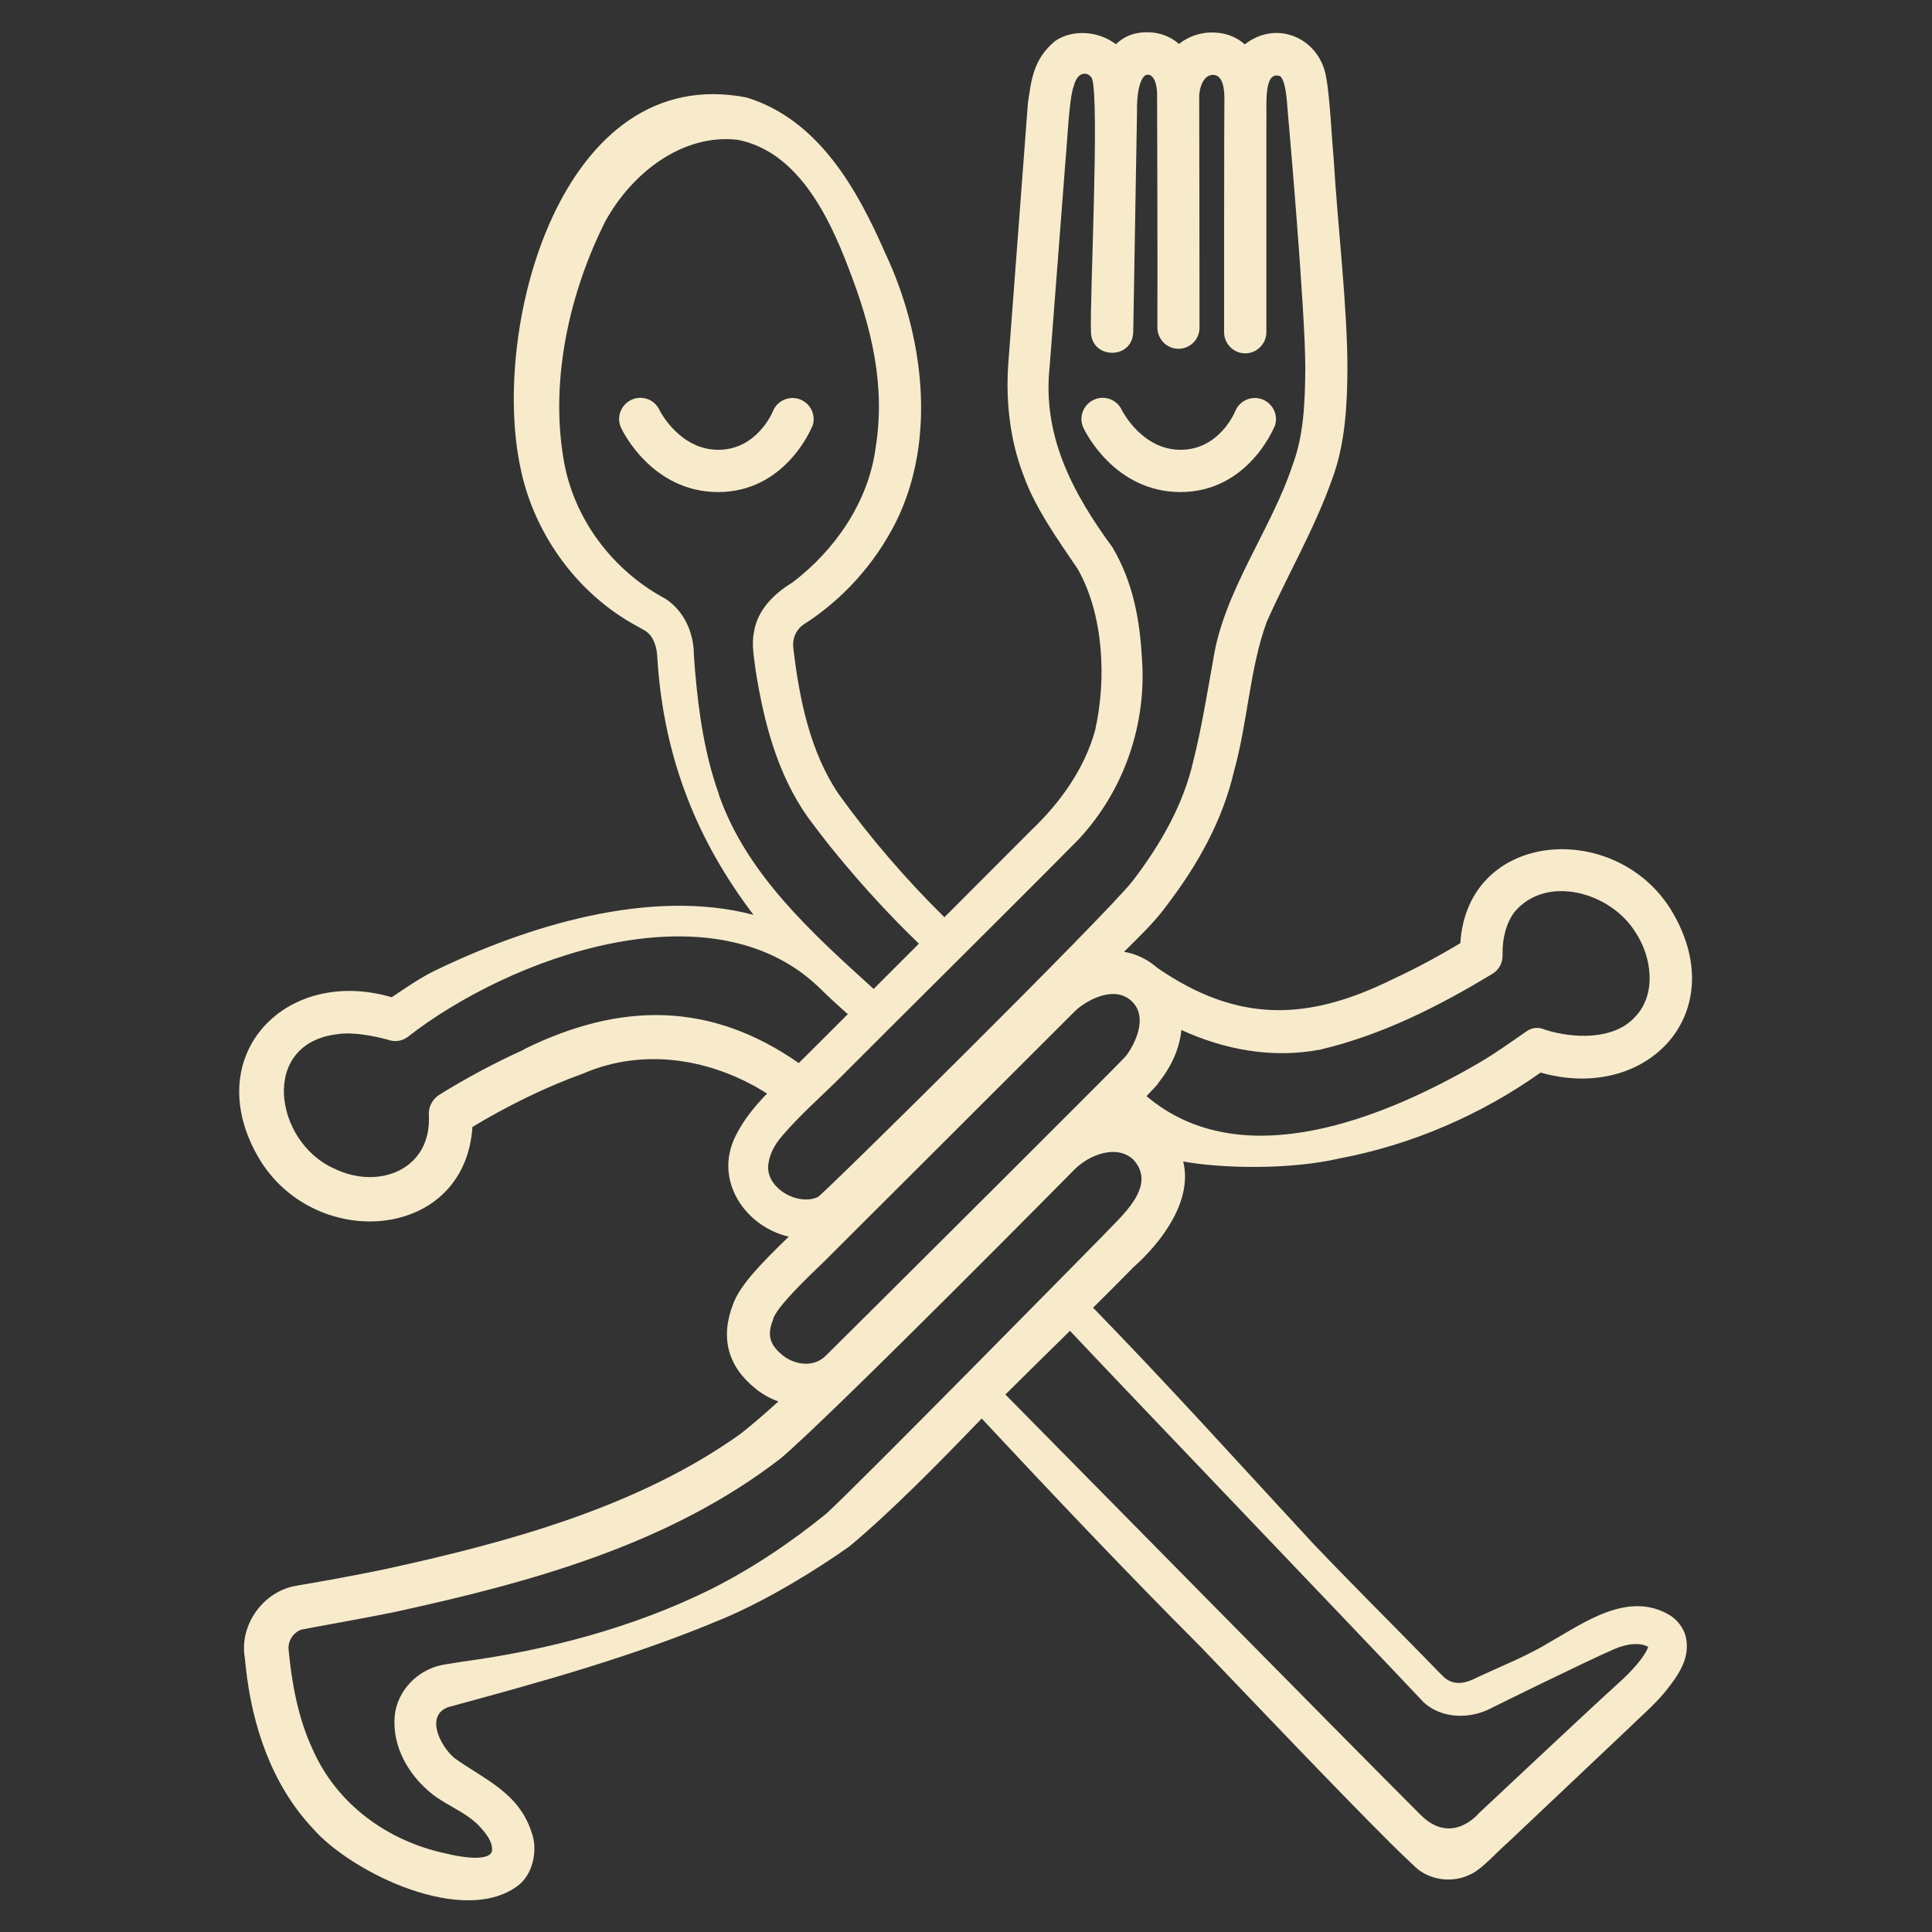 <?xml version="1.0" encoding="UTF-8"?><svg id="Capa_1" xmlns="http://www.w3.org/2000/svg" viewBox="0 0 128 128"><rect x="0" y="0" width="128" height="128" fill="#333333" stroke="none"/><defs><style>.cls-1 {
        fill: #f7ebcc;
      }</style></defs><path class="cls-1" d="M84.44,28.28c.28-.72-.07-1.52-.78-1.81-.72-.29-1.53.06-1.82.77-.04.1-1.08,2.56-3.62,2.56s-3.84-2.52-3.9-2.64c-.33-.7-1.16-1-1.86-.67-.7.33-1.01,1.16-.68,1.86.08.17,2.03,4.25,6.43,4.25s6.15-4.15,6.22-4.33Z"/><path class="cls-1" d="M53.81,28.28c.28-.72-.07-1.52-.78-1.81-.71-.29-1.53.06-1.82.77-.04.1-1.08,2.56-3.62,2.56s-3.84-2.51-3.9-2.64c-.33-.7-1.16-1-1.86-.67-.7.33-1.01,1.16-.68,1.86.08.17,2.03,4.25,6.43,4.25s6.15-4.15,6.22-4.33Z"/><path class="cls-1" d="M97.55,124.12c.7-.37,1.7-1.49,2.31-2.01,1.69-1.59,6.14-5.81,7.89-7.46.8-.79,1.93-1.75,2.63-2.64.72-.92,1.62-2.07,1.32-3.52-.14-.67-.65-1.23-1.09-1.49-2.74-1.63-5.68.52-7.92,1.79-1.45.89-3.2,1.59-4.76,2.31-.77.41-1.53.62-2.23.05-.31-.29-.89-.91-1.21-1.23-2.44-2.5-5.18-5.22-7.57-7.74-4.81-5.2-9.55-10.46-14.5-15.54.89-.88,1.78-1.77,2.65-2.66,2-1.78,3.95-4.49,3.32-7.03,2.47.46,7.04.57,10.35-.2,4.78-.9,9.37-2.88,13.33-5.69,7.1,2.03,12.82-4.05,8.58-10.88-3.77-5.9-13.43-5.14-13.9,2.31-1.46.87-2.95,1.68-4.49,2.39-5.66,2.8-10.29,2.89-15.59-.76-.67-.59-1.42-.93-2.2-1.06.92-.92,1.97-1.9,2.79-3.02,2.03-2.65,3.72-5.61,4.49-8.92.92-3.29,1.04-6.81,2.17-9.91,1.4-3.16,3.16-6.13,4.35-9.5.85-2.29.99-4.88,1-7.28,0-4.17-.67-9.73-.91-13.91-.12-1.25-.26-4.16-.49-5.35-.39-2.58-3.22-3.93-5.4-2.23-.48-.43-1.11-.73-1.93-.78-.91-.06-1.76.22-2.43.75-.48-.42-1.3-.88-2.53-.75-.67.07-1.21.35-1.65.77-1.13-.87-2.86-1.02-4.03-.21-1.45,1.21-1.57,2.57-1.8,4.12-.17,2.2-1.11,14.82-1.3,17.27-.17,2.45.1,5.03,1.01,7.38.79,2.22,2.34,4.35,3.58,6.19,1.72,3,1.94,7.29,1.16,10.72-.7,2.54-2.33,4.81-4.24,6.62,0,0-5.21,5.22-5.74,5.75-2.53-2.49-4.92-5.26-7-8.15-1.89-2.78-2.6-6.26-3-9.59-.03-.31-.04-.4.01-.66.08-.39.31-.74.62-.97,2.62-1.66,4.75-4.03,6.15-6.8,2.76-5.54,1.82-12.51-.72-17.87-1.84-4.2-4.4-8.8-9.16-10.27-12.26-2.4-16.96,15.15-15,24.48.85,4.25,3.56,8.11,7.3,10.3l.91.51c.64.36.85,1.16.87,1.85.42,6.71,2.7,12.18,6.37,17.01-6.87-1.81-15.08.77-21.15,3.72-.87.42-1.91,1.13-2.82,1.74-7.13-2.1-12.9,4.04-8.66,10.89,3.8,5.97,13.52,5.19,14.01-2.3,2.34-1.4,4.79-2.62,7.35-3.54,4.02-1.74,8.55-.97,12.17,1.33-.79.82-1.53,1.7-2.07,2.78-1.52,2.99.67,6.06,3.51,6.7-1.84,1.78-3.18,3.17-3.66,4.39-.9,2.26-.41,4.17,1.44,5.67.47.38.99.67,1.53.86-.86.78-1.7,1.51-2.5,2.14-6.78,4.85-15.42,7.2-23.6,8.98-1.92.4-3.9.76-5.84,1.09-2.18.36-3.79,2.59-3.41,4.78l.06.57c.41,3.87,1.7,7.79,4.42,10.7,2.58,2.98,10.11,6.6,13.69,3.76.97-.8,1.24-2.39.83-3.47-.85-2.65-3.15-3.51-5.12-4.93-.95-.81-1.94-2.81-.4-3.37,6.16-1.67,12.28-3.36,18.18-5.85,2.99-1.25,6.32-3.32,8.4-4.8,2.8-2.34,5.94-5.54,8.76-8.47,4.76,5.1,9.64,10.25,14.56,15.18,3.61,3.77,8.89,9.33,12.57,13,.32.31,1.41,1.38,1.75,1.67,1.01.8,2.48.92,3.6.3ZM76.73,71.76c.92-1.13,1.42-2.34,1.54-3.52,2.86,1.31,6.01,1.9,9.2,1.3,4.13-.98,7.83-2.86,11.42-5.03.41-.25.67-.71.66-1.23-.03-1.09.24-2.14.8-2.87,2.12-2.51,6.36-1.28,7.98,1.32,1.12,1.65,1.44,4.16-.01,5.65-1.4,1.55-4.12,1.43-5.96.84-.38-.18-.84-.16-1.21.1-1.03.71-2.04,1.44-3.08,2.05-6.31,3.69-15.81,7.6-22.11,2.25.39-.4.66-.7.79-.85ZM47.63,52.63c-.93-2.6-1.34-5.36-1.58-8.18,0,0-.08-1.06-.08-1.06,0-1.45-.63-2.9-1.88-3.72-3.52-1.88-6.12-5.33-6.76-9.29-.88-5.24.39-10.97,2.77-15.71,1.77-3.22,5.11-5.82,8.76-5.41,3.94.76,6.02,4.98,7.35,8.48,1.54,3.96,2.47,7.8,1.8,11.94-.47,3.56-2.69,6.78-5.52,8.92-1.2.72-2.31,1.82-2.53,3.25-.19.82.01,1.8.11,2.61.54,3.38,1.42,6.8,3.44,9.67.63.85,1.36,1.81,2.04,2.62,1.67,2.02,3.42,3.93,5.33,5.77-.92.92-1.98,1.98-3,3-4.04-3.67-8.41-7.58-10.25-12.86ZM34.73,69.53c-1.94.88-3.82,1.88-5.62,3-.43.27-.71.75-.7,1.29.23,3.66-3.31,5.05-6.27,3.6-3.96-1.75-5-8.33.27-8.91.97-.15,2.4.13,3.28.37.42.16.92.12,1.31-.17,6.78-5.3,20.07-10.11,27.2-3.35.63.62,1.29,1.23,1.97,1.83-1.42,1.42-2.99,2.99-3.25,3.24-5.82-4.06-11.77-4.08-18.19-.92ZM50.88,77.4c.04-.83.38-1.53,1.05-2.27,1.11-1.28,2.34-2.36,3.59-3.59,3.94-3.96,12.11-12.04,15.96-15.95,3.01-3.24,4.52-7.66,4.17-12.06-.14-2.45-.57-4.93-1.94-7.26-2.64-3.59-4.66-7.4-4.17-11.96,0,0,1.06-13.78,1.06-13.78.1-.94.22-4.01.54-4.83.29-1.14,1.08-.88,1.22-.46.49,1.6-.17,14.77-.08,16.72-.01,1.84,2.73,1.91,2.8.05,0,0,.25-14.55.25-14.64-.02-1.1.15-1.93.43-2.27.24-.32.85-.21.9,1.07,0,.01.04,11.46.02,15.53,0,.77.62,1.4,1.39,1.41h0c.77,0,1.4-.62,1.4-1.39,0-1.04-.01-13.95-.02-15.39.03-.57.29-1.37.92-1.37s.74.88.75,1.48c-.02.59-.02,15.57-.02,15.57,0,.77.63,1.4,1.4,1.4s1.4-.63,1.4-1.4v-13.83c.04-1.16-.22-3.55.92-3.13.38.35.44,1.67.49,2.27,0,0,1.18,13.21,1.17,17.13-.02,2.24-.11,4.42-.84,6.35-1.41,4.29-4.59,8.39-5.27,12.96-.42,2.32-.77,4.52-1.32,6.7-.66,2.89-2.21,5.56-4.02,7.92-1.79,2.28-20.51,20.78-20.85,20.93-1.27.57-3.22-.47-3.29-1.9ZM51.24,87.33c.33-.84,2.18-2.62,3.4-3.79.39-.38,16.57-16.54,16.57-16.54.58-.58,2.46-1.77,3.69-.74,1.34,1.14.11,3.19-.32,3.72-.37.45-18.6,18.59-19.88,19.85-.82.81-2.08.58-2.85-.04-1-.81-.98-1.49-.6-2.46ZM54.8,100.24c-2.4,1.95-4.98,3.69-7.78,5.09-5.1,2.51-10.75,4-16.39,4.76,0,0-1.06.17-1.06.17-1.64.22-3.05,1.45-3.38,3.12-.31,1.99.66,3.89,2.07,5.16,1.05,1,2.52,1.42,3.48,2.43.48.51.9,1.06.86,1.63-.11.78-2.15.43-3,.21-3.87-.8-7.28-3.25-8.89-6.92-.95-2.03-1.38-4.35-1.59-6.6-.06-.56.3-1.12.83-1.32.08-.03,4.37-.79,6.15-1.16,9-1.96,18.23-4.46,25.65-10.21,3.54-3.02,19.46-19.14,19.46-19.14.96-.95,2.74-1.65,3.85-.66,1.68,1.78-.79,3.78-2.04,5.12,0,0-16.32,16.6-18.22,18.31ZM94.1,120.22c-3.96-3.94-23.86-24.15-27.49-27.83,1.41-1.4,2.84-2.81,4.28-4.22,3.19,3.41,18.88,19.78,23.42,24.6,1.22,1.14,3.15,1.13,4.52.38,0,0,6.07-3,8.11-3.89.95-.41,1.77-.43,2.26-.15-.27.74-1.24,1.75-1.96,2.39-2.43,2.21-6.86,6.39-9.25,8.62,0,0-1.8,2.22-3.89.1Z"/></svg>
